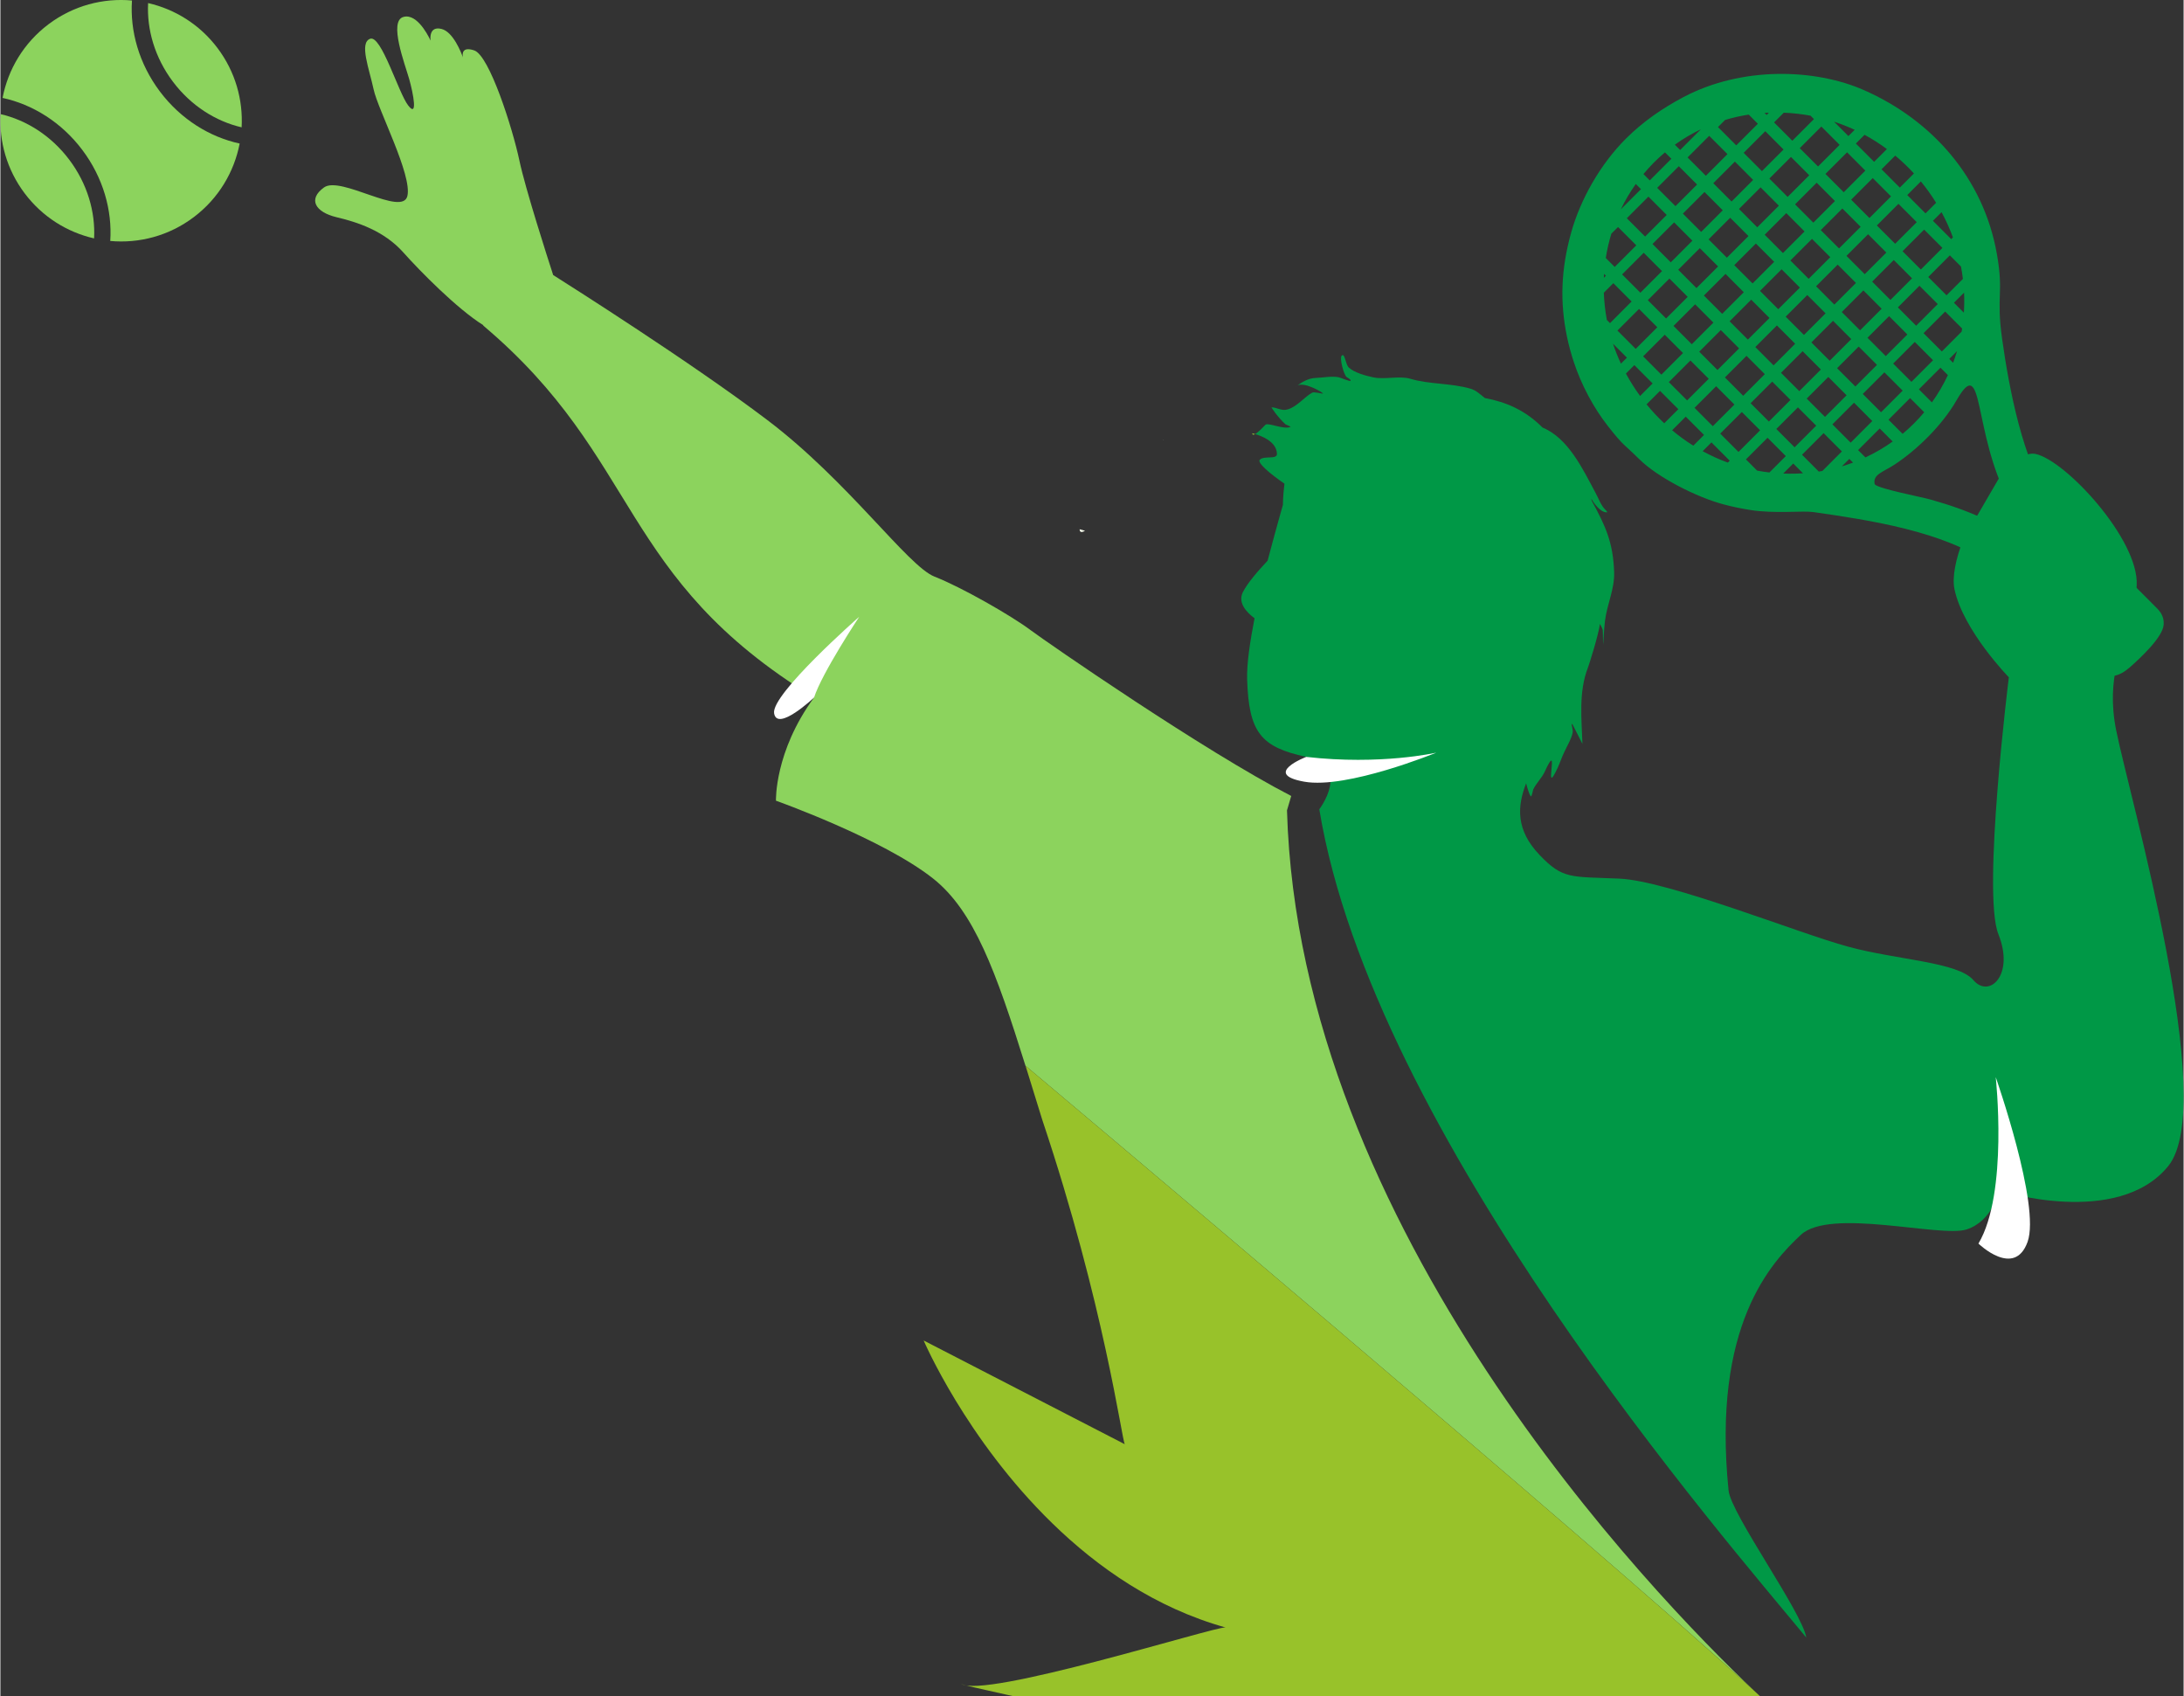 <?xml version="1.0" encoding="UTF-8"?>
<svg xmlns="http://www.w3.org/2000/svg" xmlns:xlink="http://www.w3.org/1999/xlink" xmlns:xodm="http://www.corel.com/coreldraw/odm/2003" xml:space="preserve" width="1369px" height="1063px" version="1.1" style="shape-rendering:geometricPrecision; text-rendering:geometricPrecision; image-rendering:optimizeQuality; fill-rule:evenodd; clip-rule:evenodd" viewBox="0 0 1314.53 1021.08">
 <rect x="0" y="0" width="1314.53" height="1021.08" fill="#333333" stroke="none"/>
 <defs>
  <style type="text/css">
   
    .fil6 {fill:#009846}
    .fil1 {fill:#009846;fill-rule:nonzero}
    .fil3 {fill:#8ABF34;fill-rule:nonzero}
    .fil2 {fill:#8CD35D;fill-rule:nonzero}
    .fil5 {fill:#98C22A;fill-rule:nonzero}
    .fil0 {fill:#F3F8EA;fill-rule:nonzero}
    .fil4 {fill:white;fill-rule:nonzero}
   
  </style>
 </defs>
 <g id="Layer_x0020_1">
  <g id="_2845769779344">
   <polygon class="fil0" points="700.16,264.94 700.56,264.61 700.16,264.83 "></polygon>
   <path class="fil0" d="M651.08 320.28c0.54,-0.02 1.22,-0.3 1.98,-0.75 -1.58,-0.47 -3.26,-0.94 -3.26,-0.94 0.04,1.22 0.52,1.72 1.28,1.69z"></path>
   <path class="fil1" d="M748.07 356.55c2.71,-5.49 9.29,-13.01 14.93,-19.02 4.46,-16.9 9.2,-33.57 9.2,-33.57 0,0 0,-5.29 0.95,-12.8 -8.59,-5.88 -16.56,-12.6 -14.87,-14.4 2.53,-2.64 10.47,0.1 10.35,-3.56 -0.24,-7.46 -9.45,-10.81 -13.14,-11.89 1.87,-1.04 4.71,-4.02 6.14,-5.55 1.58,-1.68 11.39,3.23 15.31,1.14l-3.27 -1.53c-4.84,-4.53 -8.34,-9.98 -8.35,-10.14 3.05,-0.1 5.97,2.31 9.64,1.27 5.89,-1.67 10.11,-7.53 14.94,-10.14 1.13,-0.59 6.29,0.77 6.45,0.6 0.37,-0.45 -10.76,-7.12 -15.26,-4.95 1.8,-1.43 6.07,-4.35 10.92,-4.5 4.2,-0.14 9.45,-1.19 13.61,-0.45 1,0.13 6.8,2.73 7.33,2.16 0.58,-0.62 -2.31,-2.16 -2.47,-2.32 -1.64,-1.53 -4.3,-11.25 -2.87,-12.77 1.89,-2.03 2.24,5.21 4.26,7.11 3.32,3.11 10.2,4.96 14.64,5.9 6.87,1.52 16,-1.07 22.51,0.9 11.56,3.44 24.39,2.48 36.35,6.01 3.24,0.99 5.73,3.41 8.41,5.56 12.95,2.47 24.29,7.28 34.77,17.79 15.54,6.36 24.34,25.21 31.88,39.26 1.74,3.1 3.31,7.74 5.96,10.22 0.45,0.42 1.46,1.53 0.87,1.55 -3.98,0.13 -7.94,-5.74 -9.32,-8.14 0.07,0.48 0.08,0.92 0.25,1.24 8.07,14.79 12.87,24.83 13.46,42.91 0.33,10.08 -4.18,19.12 -5.48,29.09 -0.7,5.47 -1.06,14.48 -1.11,14.48 -0.11,0 -0.16,-8.28 -0.29,-8.82 -0.25,-0.97 -1,-2.32 -1.65,-3.6 -1.11,7.45 -6.56,24.53 -7.26,26.36 -5.69,14.58 -3.78,31.04 -3.3,45.86l-6 -11.8c-1.18,-1.1 0.43,3.2 0.15,4.79 -0.63,3.79 -3.63,8.74 -5.21,12.22 -1.38,2.89 -2.42,6.03 -3.74,8.96 -9.58,20.76 2.04,-19.15 -7.94,2.66 -1.73,3.71 -5.11,6.88 -6.9,10.64 -0.25,0.67 -0.89,4.61 -1.45,4.08 -0.84,-0.84 -1.89,-4.35 -2.82,-7.81 -5.33,13.76 -6.39,27.97 8.06,43.09 14.06,14.76 18.59,13.03 48.14,14.3 29.54,1.32 107.79,32.85 137.56,40.92 29.82,8.14 66.18,9.18 75.59,20.22 9.47,11.09 24.87,-3.05 15.01,-27.7 -9.91,-24.66 6.29,-154.65 6.29,-154.65 0,0 -27.37,-28.06 -32.7,-52.86 -1.61,-7.53 0.81,-18.46 5.13,-29.79 7.44,-12.78 14.87,-25.56 22.31,-38.35 7.62,-8.87 15.39,-14.74 21.32,-13.46 18.29,3.93 62.27,51.63 60.93,78.93 -0.33,6.73 -1.81,13.04 -3.62,19.26 6.19,6.02 7.39,14.43 3.52,17.89l-11.33 10.13 -0.64 0.57c-2.47,11.2 -3.47,23.78 -0.28,39.65 8.14,40.58 61.83,225.06 31.26,262.38 -30.57,37.32 -101.66,14.66 -101.66,14.66 0,0 -3.99,18.3 -19.69,23.39 -15.76,5.04 -82.18,-13.24 -99.8,3.26 -17.62,16.45 -53.58,54.33 -43.5,153.9 1.44,14.08 44.33,73.26 46.79,88.51 -48.16,-58.53 -260.84,-302.26 -293.22,-498.62 0,0 19.55,-25.61 -7.85,-31.54 -27.46,-5.91 -34.57,-14.79 -35.6,-46.55 -0.31,-9.53 1.75,-22.9 4.46,-36.9 -4.86,-3.6 -10.18,-9.32 -7.06,-15.64z"></path>
   <path class="fil2" d="M194.88 112.82c10.02,-7.14 47.15,17.76 50.17,5.18 2.98,-12.59 -17.61,-51.67 -20.3,-64.07 -2.65,-12.4 -8.83,-28.13 -2.15,-30.58 6.74,-2.51 16.98,32.38 22.91,40.1 5.92,7.76 3.15,-6.92 0.62,-15.89 -2.58,-9.02 -12.48,-34.82 -3.51,-37.35 0.59,-0.19 1.14,-0.26 1.68,-0.28 8.23,-0.27 14.71,14.52 14.71,14.52 0,0 -1.44,-9.06 6.59,-7.03 7.03,1.73 11.86,14.23 12.89,17.14 -0.34,-1.74 -0.83,-6.79 6.83,-4.21 9.16,3.14 23.08,46.96 27.14,66.14 3.55,16.95 17.15,59.15 20.37,69.08 9.07,5.76 82.91,52.43 128.88,87.24 48.92,37.01 84.67,88.03 100.75,94.32 16.13,6.29 46.2,23.47 57.82,32.2 10.4,7.73 104.19,72.61 156.94,99.84l-2.55 8.65c7.2,251.93 219.59,471.4 281.04,529.77 -96.47,-88.41 -433.14,-371.56 -438.47,-376.02l-0.05 -0.06c-17.73,-56.62 -30.92,-93.11 -55.6,-112.64 -30.29,-23.99 -94.62,-46.86 -94.62,-46.86 0,0 -0.97,-29.53 22.94,-62.1 -118.47,-72.47 -103.66,-143.26 -199.23,-223.95l0.11 -0.17c-15.93,-9.95 -38.32,-32.77 -48.06,-43.69 -11.77,-13.25 -27.87,-18.39 -40.45,-21.37 -12.59,-3.02 -17.37,-10.77 -7.4,-17.91z"></path>
   <polygon class="fil3" points="780.34,232.58 780.13,232.75 780.13,232.7 "></polygon>
   <path class="fil3" d="M755.49 261.31c-0.97,0.58 -1.67,0.6 -1.71,-0.49 0,0 0.88,0.25 1.71,0.49z"></path>
   <path class="fil4" d="M786.26 455.64c44.95,5.15 78.34,-2.56 78.34,-2.56 0,0 -53.82,22.08 -79.54,17.49 -25.72,-4.59 1.2,-14.93 1.2,-14.93z"></path>
   <path class="fil4" d="M1191 748.62c18.1,-30.33 10.41,-100.19 10.41,-100.19 0,0 27.12,77.25 19.16,99.22 -7.96,21.97 -29.57,0.97 -29.57,0.97z"></path>
   <path class="fil4" d="M489.91 419.92c4.67,-14.62 27.2,-48.64 27.2,-48.64 0,0 -53.08,46.57 -51.26,58.09 1.83,11.52 24.06,-9.45 24.06,-9.45z"></path>
   <path class="fil5" d="M737.64 979.72c-5.65,-0.85 -146.25,43.55 -159.39,33.78 0.47,0.83 11.35,2.97 31.55,7.58l449.67 0 -0.94 -0.86c-0.9,-0.84 -1.86,-1.68 -2.82,-2.63 -96.47,-88.41 -433.14,-371.56 -438.47,-376.02 3.17,10.15 6.52,21 10.06,32.5 37.47,111.88 47.92,192.73 49.71,195.34l-121.11 -62.45c0,0 25.39,59.37 77.38,109.97 27.37,26.7 62.09,50.93 104.36,62.79z"></path>
   <path class="fil6" d="M1302.49 376.26c-0.63,7.55 -14.56,20.38 -20.34,25.46 -13.24,11.61 -20.74,1.2 -26.17,-4.24 -7.05,-7.07 -53.23,-54.41 -58.75,-58.31 -27.13,-19.2 -71.18,-26 -105.87,-30.94 -6.01,-0.85 -23.3,1.07 -37.55,-1.19 -6.16,-0.98 -10.66,-1.92 -16.34,-3.43 -15.77,-4.18 -39.45,-15.99 -50.9,-27.4 -9.11,-9.06 -8.93,-7.26 -18.83,-19.92 -8.48,-10.85 -15.85,-24.62 -20.33,-38.21 -1.5,-4.54 -3.09,-10.14 -4.2,-15.57 -4.25,-20.66 -3.59,-40.33 2.48,-62.22 5.61,-20.25 17.59,-41.35 32.98,-56.75 10.24,-10.24 22.05,-18.39 34.71,-25.08 35.1,-18.57 79.18,-17.24 108.8,-4.16 40.76,17.99 71.89,52.71 79.96,98.8 4.18,23.92 -0.55,24.54 3.08,50.71 4.31,31.01 12.85,74.23 28.84,96.94 4.88,6.93 44.11,45.07 53.29,54.26 3.22,3.23 5.86,5.9 9.09,9.11 3.01,2.98 6.57,5.94 6.05,12.14zm-87.4 -53.87c-3.12,1.06 -5.76,-1.65 -7.64,-2.93 -4.07,-2.76 -8.85,-5.19 -13.9,-7.49 -10.35,-4.7 -19.65,-7.93 -31.42,-11.26 -5.55,-1.58 -31.42,-6.48 -33.59,-9.17 -1.34,-6 4.99,-7.26 12.12,-11.97 13.5,-8.92 28.51,-23.54 37.14,-38.57 16.77,-29.19 9.52,19.21 31.64,60.64 1.29,2.42 2.22,4.58 3.56,6.73 1.82,2.91 9.76,11.42 2.09,14.02zm-141.3 -254.55c5.51,0.22 10.89,0.83 16.11,1.8l2.05 2.06 -13.01 13.02 -11 -11.03 5.85 -5.85zm-10.32 1.37l-1.24 -1.25c0.86,-0.05 1.74,-0.1 2.61,-0.13l-1.37 1.38zm32.95 6.97l11 11.03 -13 13.01 -11.01 -11.03 13.01 -13.01zm15.48 15.51l10.99 11.02 -13 13.02 -11 -11.03 13.01 -13.01zm15.47 15.51l11 11.02 -13.01 13.02 -11 -11.03 13.01 -13.01zm15.47 15.51l11 11.02 -13 13.01 -11.01 -11.02 13.01 -13.01zm15.47 15.5l11.01 11.03 -13.01 13.01 -11 -11.02 13 -13.02zm15.48 15.51l6.7 6.72 0.04 0.23c0.46,2.41 0.83,4.83 1.12,7.22l-9.87 9.87 -10.99 -11.02 13 -13.02zm8.55 22.44c0.19,4.08 0.15,8.1 -0.11,12.07l-5.97 -5.98 6.08 -6.09zm-78.27 -102.91c4.27,1.39 8.4,3.04 12.41,4.9l-3.77 3.76 -8.64 -8.66zm18.36 7.9c4.71,2.55 9.2,5.43 13.45,8.57l-7.7 7.7 -11 -11.02 5.25 -5.25zm18.47 12.52c4,3.33 7.77,6.93 11.27,10.75l-8.51 8.51 -11 -11.02 8.24 -8.24zm15.43 15.54c3.36,4.08 6.42,8.38 9.18,12.85l-6.38 6.38 -11 -11.02 8.2 -8.21zm12.46 18.52c2.66,4.91 4.95,9.98 6.85,15.18l-1.04 1.04 -11 -11.03 5.19 -5.19zm12.38 70.03c-0.1,0.64 -0.2,1.28 -0.31,1.91l-11.9 11.91 -11 -11.03 13.01 -13.01 10.2 10.22zm-3.07 13.63c-0.71,2.37 -1.49,4.7 -2.35,6.99l-2.32 -2.32 4.67 -4.67zm-24.61 -15.32l-11 -11.03 13 -13.01 11.01 11.02 -13.01 13.02zm-15.48 -15.51l-11 -11.03 13.01 -13.01 11 11.02 -13.01 13.02zm-15.47 -15.51l-11 -11.02 13.01 -13.02 11 11.03 -13.01 13.01zm-15.48 -15.51l-11 -11.02 13.01 -13.01 11 11.02 -13.01 13.01zm-15.47 -15.5l-11 -11.03 13.01 -13.02 11 11.03 -13.01 13.02zm-15.48 -15.51l-11 -11.03 13.01 -13.01 11.01 11.02 -13.02 13.02zm-15.47 -15.51l-11 -11.02 13.01 -13.02 11 11.03 -13.01 13.01zm-15.47 -15.51l-11 -11.02 4.28 -4.28c4.6,-1.39 9.35,-2.47 14.23,-3.22l5.5 5.51 -13.01 13.01zm127.43 138.31c-2.7,5.78 -5.93,11.27 -9.62,16.41l-7.84 -7.87 13.01 -13.01 4.45 4.47zm-21.94 4.06l-11 -11.02 13.01 -13.02 11 11.03 -13.01 13.01zm-15.47 -15.51l-11 -11.03 13.01 -13.01 10.99 11.03 -13 13.01zm-15.48 -15.51l-11 -11.02 13.01 -13.01 11 11.02 -13.01 13.01zm-15.47 -15.5l-11 -11.03 13.01 -13.02 11 11.03 -13.01 13.02zm-15.47 -15.51l-11.01 -11.03 13.02 -13.01 11 11.02 -13.01 13.02zm-15.48 -15.51l-11 -11.02 13.01 -13.02 11 11.03 -13.01 13.01zm-15.47 -15.5l-11 -11.03 13.01 -13.01 11 11.02 -13.01 13.02zm-15.47 -15.51l-11 -11.03 13 -13.01 11 11.02 -13 13.02zm-15.48 -15.51l-11 -11.03 13.01 -13.01 11 11.02 -13.01 13.02zm-15.47 -15.51l-3.19 -3.2c4.89,-3.52 10.13,-6.63 15.65,-9.26l-12.46 12.46zm146.95 157.87c-3.94,4.71 -8.29,9.06 -13.02,13l-8.49 -8.51 13.01 -13.02 8.5 8.53zm-25.98 0l-11.01 -11.02 13.01 -13.01 11 11.02 -13 13.01zm-15.48 -15.5l-11 -11.02 13.01 -13.02 11 11.02 -13.01 13.02zm-15.47 -15.51l-11.01 -11.02 13.02 -13.02 11 11.02 -13.01 13.02zm-15.48 -15.51l-11 -11.02 13.01 -13.02 11 11.03 -13.01 13.01zm-15.47 -15.51l-11 -11.02 13.01 -13.01 11 11.02 -13.01 13.01zm-15.47 -15.51l-11.01 -11.02 13.01 -13.01 11 11.02 -13 13.01zm-15.48 -15.5l-11 -11.03 13.01 -13.01 11 11.02 -13.01 13.02zm-15.47 -15.51l-11 -11.02 13 -13.02 11 11.03 -13 13.01zm-15.48 -15.51l-11 -11.02 13.01 -13.01 11 11.02 -13.01 13.01zm-15.47 -15.5l-3.81 -3.82c3.92,-4.73 8.26,-9.1 12.97,-13.05l3.85 3.85 -13.01 13.02zm146.26 157.18c-5.12,3.66 -10.62,6.88 -16.42,9.58l-4.4 -4.41 13.01 -13.01 7.81 7.84zm-25.29 0.69l-11 -11.02 13.01 -13.02 11 11.03 -13.01 13.01zm-15.47 -15.51l-11.01 -11.02 13.01 -13.01 11 11.02 -13 13.01zm-15.48 -15.51l-11 -11.02 13.01 -13.01 11 11.02 -13.01 13.01zm-15.47 -15.5l-11 -11.03 13 -13.01 11 11.03 -13 13.01zm-15.48 -15.51l-11 -11.02 13.01 -13.02 11 11.03 -13.01 13.01zm-15.47 -15.51l-11.01 -11.02 13.02 -13.02 11 11.03 -13.01 13.01zm-15.48 -15.51l-10.99 -11.02 13 -13.01 11.01 11.02 -13.02 13.01zm-15.47 -15.5l-11 -11.03 13.01 -13.01 11 11.02 -13.01 13.02zm-15.47 -15.51l-11 -11.03 13.01 -13.01 11 11.03 -13.01 13.01zm-14.59 -16.4c2.57,-5.36 5.59,-10.46 9,-15.25l3.12 3.13 -12.12 12.12zm139.8 152.48c-2.21,0.82 -4.46,1.58 -6.74,2.26l4.5 -4.5 2.24 2.24zm-18.46 5.03c-0.72,0.12 -1.44,0.24 -2.16,0.36l-10.1 -10.13 13.01 -13.01 10.99 11.02 -11.74 11.76zm-16.73 -14.25l-11 -11.03 13.01 -13.01 11 11.02 -13.01 13.02zm-15.48 -15.51l-11 -11.02 13.01 -13.02 11 11.03 -13.01 13.01zm-15.47 -15.5l-11 -11.03 13.01 -13.01 11 11.02 -13.01 13.02zm-15.48 -15.51l-10.99 -11.03 13 -13.01 11 11.02 -13.01 13.02zm-15.47 -15.51l-11 -11.03 13.01 -13.01 11 11.02 -13.01 13.02zm-15.47 -15.51l-11 -11.02 13.01 -13.02 10.99 11.03 -13 13.01zm-15.48 -15.51l-11 -11.02 13.01 -13.02 11 11.03 -13.01 13.01zm-15.47 -15.51l-5.36 -5.37c0.78,-5.01 1.9,-9.9 3.35,-14.65l4.02 -4.01 11 11.02 -13.01 13.01zm113.37 124.22c-2.69,0.18 -5.41,0.26 -8.17,0.24 -1.25,-0.01 -2.49,-0.04 -3.73,-0.09l6.03 -6.03 5.87 5.88zm-20.21 -0.5c-2.49,-0.29 -4.95,-0.66 -7.39,-1.11l-6.75 -6.77 13.01 -13.01 11 11.02 -9.87 9.87zm-18.61 -12.36l-11.01 -11.03 13.02 -13.01 10.99 11.02 -13 13.02zm-15.48 -15.51l-11 -11.03 13.01 -13.01 11 11.03 -13.01 13.01zm-15.47 -15.51l-11.01 -11.02 13.01 -13.02 11.01 11.03 -13.01 13.01zm-15.48 -15.5l-11 -11.03 13.01 -13.01 11 11.02 -13.01 13.02zm-15.47 -15.51l-11 -11.03 13.01 -13.01 11 11.02 -13.01 13.02zm-15.47 -15.51l-1.9 -1.9c-1.02,-5.53 -1.62,-11.01 -1.83,-16.4l5.73 -5.74 11 11.02 -13 13.02zm-3.71 -27.28c0.03,-0.79 0.07,-1.57 0.12,-2.36l1.12 1.12 -1.24 1.24zm74.65 111.25c-5.27,-1.93 -10.32,-4.24 -15.15,-6.88l5.29 -5.29 11 11.03 -1.14 1.14zm-20.79 -10.2c-4.48,-2.8 -8.74,-5.91 -12.75,-9.27l8.2 -8.2 11 11.02 -6.45 6.45zm-17.5 -13.48c-3.81,-3.57 -7.36,-7.37 -10.64,-11.38l8.12 -8.12 11 11.02 -8.48 8.48zm-14.54 -16.43c-3.16,-4.32 -6.01,-8.84 -8.53,-13.5l5.07 -5.08 11 11.03 -7.54 7.55zm-11.53 -19.46c-1.83,-3.92 -3.43,-7.93 -4.78,-12.01l8.38 8.41 -3.6 3.6z"></path>
  </g>
  <path class="fil2" d="M103.88 49.19c-10.91,-14.5 -15.8,-31.46 -14.94,-47.34 16.13,3.69 31.08,12.86 41.81,27.12 10.73,14.25 15.4,31.16 14.5,47.68 -15.51,-3.59 -30.47,-12.96 -41.37,-27.46l0 0z"></path>
  <path class="fil2" d="M41.47 96.16c-10.91,-14.5 -25.87,-23.88 -41.36,-27.45 -0.92,16.52 3.77,33.43 14.5,47.68 10.73,14.25 25.69,23.43 41.8,27.13 0.85,-15.88 -4.02,-32.85 -14.94,-47.36z"></path>
  <path class="fil2" d="M49.32 90.26c-12.59,-16.72 -29.97,-27.41 -48.02,-31.32 3.29,-17.07 12.67,-33.04 27.66,-44.34 15,-11.28 32.94,-15.88 50.26,-14.3 -1.25,18.42 4.24,38.07 16.82,54.79 12.58,16.71 29.97,27.42 48.02,31.32 -3.29,17.08 -12.69,33.05 -27.66,44.33 -14.99,11.3 -32.94,15.9 -50.26,14.32 1.25,-18.42 -4.24,-38.08 -16.82,-54.8z"></path>
 </g>
</svg>
